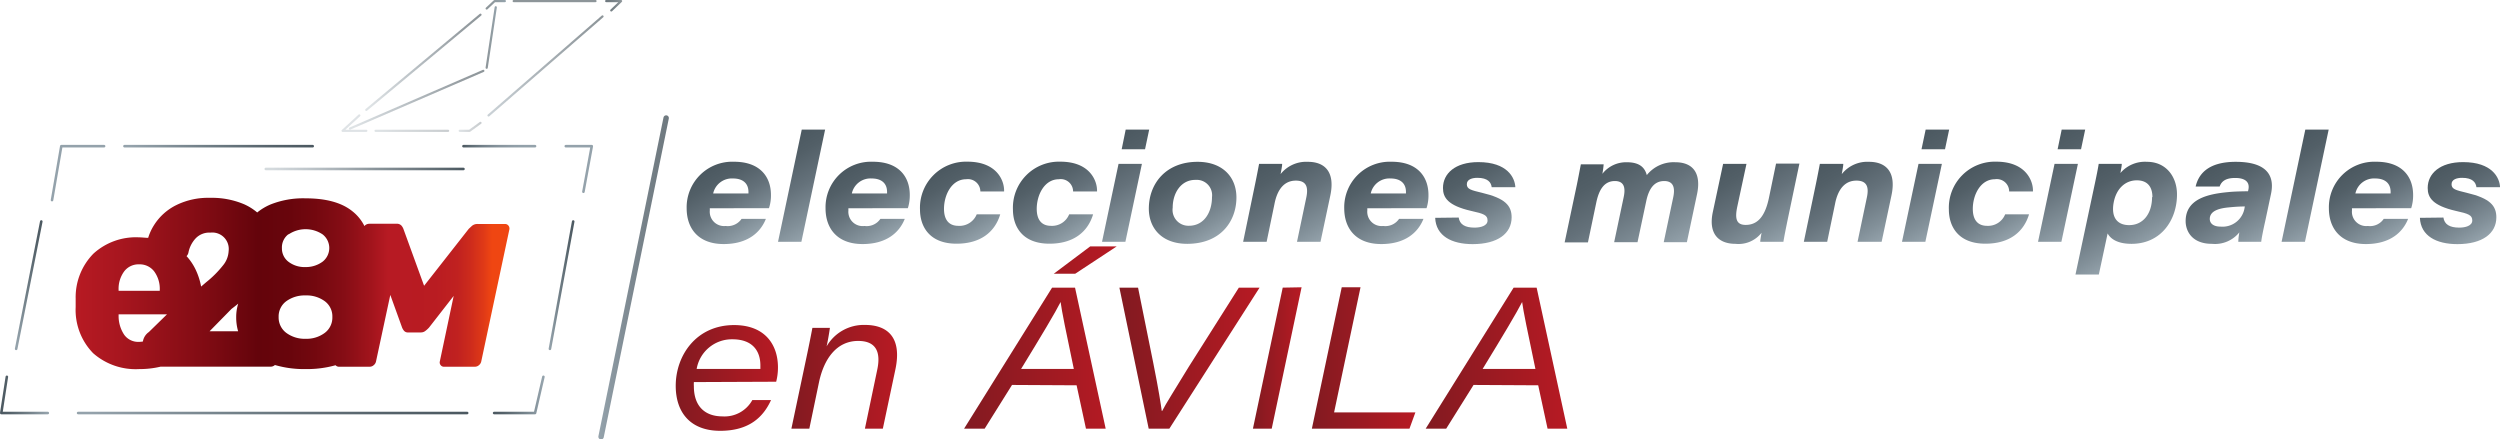 <svg xmlns="http://www.w3.org/2000/svg" xmlns:xlink="http://www.w3.org/1999/xlink" viewBox="0 0 349.92 61.51"><defs><style>.cls-1{fill:url(#Degradado_sin_nombre_30);}.cls-2{fill:url(#Degradado_sin_nombre_11);}.cls-3{fill:url(#Degradado_sin_nombre_11-2);}.cls-4{fill:url(#Degradado_sin_nombre_11-3);}.cls-5{fill:url(#Degradado_sin_nombre_11-4);}.cls-6{fill:url(#Degradado_sin_nombre_11-5);}.cls-7{fill:url(#Degradado_sin_nombre_11-6);}.cls-8{fill:url(#Degradado_sin_nombre_11-7);}.cls-9{fill:url(#Degradado_sin_nombre_11-8);}.cls-10{fill:url(#Degradado_sin_nombre_11-9);}.cls-11{fill:url(#Degradado_sin_nombre_11-10);}.cls-12{fill:url(#Degradado_sin_nombre_11-11);}.cls-13{fill:url(#Degradado_sin_nombre_11-12);}.cls-14{fill:url(#Degradado_sin_nombre_11-13);}.cls-15{fill:url(#Degradado_sin_nombre_11-14);}.cls-16{fill:url(#Degradado_sin_nombre_11-15);}.cls-17{fill:url(#Degradado_sin_nombre_11-16);}.cls-18{fill:url(#Degradado_sin_nombre_11-17);}.cls-19{fill:url(#Degradado_sin_nombre_11-18);}.cls-20{fill:url(#Degradado_sin_nombre_11-19);}.cls-21{fill:url(#Degradado_sin_nombre_11-20);}.cls-22{fill:url(#Degradado_sin_nombre_11-21);}.cls-23,.cls-24,.cls-25,.cls-26,.cls-27,.cls-28,.cls-29,.cls-30,.cls-31,.cls-32,.cls-33,.cls-34,.cls-35,.cls-36,.cls-37,.cls-38,.cls-39,.cls-40,.cls-41,.cls-42,.cls-43{fill:none;stroke-linecap:round;}.cls-23{stroke-miterlimit:10;stroke-width:0.76px;stroke:url(#Degradado_sin_nombre_82);}.cls-24,.cls-25,.cls-26,.cls-27,.cls-28,.cls-29,.cls-30,.cls-31,.cls-32,.cls-33,.cls-34,.cls-35,.cls-36,.cls-37,.cls-38,.cls-39,.cls-40,.cls-41,.cls-42,.cls-43{stroke-linejoin:round;}.cls-24,.cls-25,.cls-26,.cls-27,.cls-28,.cls-29,.cls-30,.cls-31,.cls-32,.cls-33{stroke-width:0.36px;}.cls-24{stroke:url(#Degradado_sin_nombre_50);}.cls-25{stroke:url(#Degradado_sin_nombre_40);}.cls-26{stroke:url(#Degradado_sin_nombre_45);}.cls-27{stroke:url(#Degradado_sin_nombre_44);}.cls-28{stroke:url(#Degradado_sin_nombre_40-2);}.cls-29{stroke:url(#Degradado_sin_nombre_40-3);}.cls-30{stroke:url(#Degradado_sin_nombre_40-4);}.cls-31{stroke:url(#Degradado_sin_nombre_40-5);}.cls-32{stroke:url(#Degradado_sin_nombre_40-6);}.cls-33{stroke:url(#Degradado_sin_nombre_47);}.cls-34,.cls-35,.cls-36,.cls-37,.cls-38,.cls-39,.cls-40,.cls-41,.cls-42,.cls-43{stroke-width:0.31px;}.cls-34{stroke:url(#Degradado_sin_nombre_72);}.cls-35{stroke:url(#Degradado_sin_nombre_74);}.cls-36{stroke:url(#Degradado_sin_nombre_76);}.cls-37{stroke:url(#Degradado_sin_nombre_60);}.cls-38{stroke:url(#Degradado_sin_nombre_35);}.cls-39{stroke:url(#Degradado_sin_nombre_29);}.cls-40{stroke:url(#Degradado_sin_nombre_10);}.cls-41{stroke:url(#Degradado_sin_nombre_57);}.cls-42{stroke:url(#Degradado_sin_nombre_52);}.cls-43{stroke:url(#Degradado_sin_nombre_54);}.cls-44{fill:url(#Degradado_sin_nombre_6);}.cls-45{fill:url(#Degradado_sin_nombre_6-2);}.cls-46{fill:url(#Degradado_sin_nombre_6-3);}.cls-47{fill:url(#Degradado_sin_nombre_6-4);}.cls-48{fill:url(#Degradado_sin_nombre_6-5);}.cls-49{fill:url(#Degradado_sin_nombre_6-6);}.cls-50{fill:url(#Degradado_sin_nombre_6-7);}</style><linearGradient id="Degradado_sin_nombre_30" x1="10.61" y1="39.68" x2="71.28" y2="39.68" gradientUnits="userSpaceOnUse"><stop offset="0" stop-color="#b71a23"/><stop offset="0.1" stop-color="#a8161f"/><stop offset="0.3" stop-color="#800b13"/><stop offset="0.42" stop-color="#64040b"/><stop offset="0.49" stop-color="#68050c"/><stop offset="0.55" stop-color="#73080f"/><stop offset="0.62" stop-color="#860d15"/><stop offset="0.68" stop-color="#a1141c"/><stop offset="0.72" stop-color="#b71a23"/><stop offset="0.83" stop-color="#b91c22"/><stop offset="0.88" stop-color="#c02120"/><stop offset="0.91" stop-color="#cd2b1c"/><stop offset="0.94" stop-color="#df3917"/><stop offset="0.96" stop-color="#ef4612"/></linearGradient><linearGradient id="Degradado_sin_nombre_11" x1="99.25" y1="23.52" x2="104.89" y2="33.29" gradientUnits="userSpaceOnUse"><stop offset="0" stop-color="#4b5860"/><stop offset="0.2" stop-color="#525f67"/><stop offset="0.49" stop-color="#64717a"/><stop offset="0.83" stop-color="#829099"/><stop offset="1" stop-color="#94a2ab"/></linearGradient><linearGradient id="Degradado_sin_nombre_11-2" x1="108.8" y1="20.11" x2="115.59" y2="31.87" xlink:href="#Degradado_sin_nombre_11"/><linearGradient id="Degradado_sin_nombre_11-3" x1="118.64" y1="23.52" x2="124.28" y2="33.29" xlink:href="#Degradado_sin_nombre_11"/><linearGradient id="Degradado_sin_nombre_11-4" x1="131.96" y1="23.53" x2="137.57" y2="33.26" xlink:href="#Degradado_sin_nombre_11"/><linearGradient id="Degradado_sin_nombre_11-5" x1="144.9" y1="23.53" x2="150.52" y2="33.26" xlink:href="#Degradado_sin_nombre_11"/><linearGradient id="Degradado_sin_nombre_11-6" x1="154.14" y1="20.1" x2="160.93" y2="31.87" xlink:href="#Degradado_sin_nombre_11"/><linearGradient id="Degradado_sin_nombre_11-7" x1="164.07" y1="23.46" x2="169.78" y2="33.34" xlink:href="#Degradado_sin_nombre_11"/><linearGradient id="Degradado_sin_nombre_11-8" x1="176.44" y1="22.82" x2="183.31" y2="34.72" xlink:href="#Degradado_sin_nombre_11"/><linearGradient id="Degradado_sin_nombre_11-9" x1="191.27" y1="23.52" x2="196.91" y2="33.29" xlink:href="#Degradado_sin_nombre_11"/><linearGradient id="Degradado_sin_nombre_11-10" x1="203.64" y1="23.41" x2="209.48" y2="33.54" xlink:href="#Degradado_sin_nombre_11"/><linearGradient id="Degradado_sin_nombre_11-11" x1="223.84" y1="21.46" x2="232.27" y2="36.06" xlink:href="#Degradado_sin_nombre_11"/><linearGradient id="Degradado_sin_nombre_11-12" x1="242.62" y1="22.11" x2="249.45" y2="33.93" xlink:href="#Degradado_sin_nombre_11"/><linearGradient id="Degradado_sin_nombre_11-13" x1="254.93" y1="22.82" x2="261.8" y2="34.72" xlink:href="#Degradado_sin_nombre_11"/><linearGradient id="Degradado_sin_nombre_11-14" x1="266.12" y1="20.1" x2="272.91" y2="31.87" xlink:href="#Degradado_sin_nombre_11"/><linearGradient id="Degradado_sin_nombre_11-15" x1="275.91" y1="23.53" x2="281.53" y2="33.26" xlink:href="#Degradado_sin_nombre_11"/><linearGradient id="Degradado_sin_nombre_11-16" x1="285.15" y1="20.1" x2="291.94" y2="31.87" xlink:href="#Degradado_sin_nombre_11"/><linearGradient id="Degradado_sin_nombre_11-17" x1="292.63" y1="23.57" x2="299.34" y2="35.19" xlink:href="#Degradado_sin_nombre_11"/><linearGradient id="Degradado_sin_nombre_11-18" x1="309.11" y1="23.53" x2="315.42" y2="34.46" xlink:href="#Degradado_sin_nombre_11"/><linearGradient id="Degradado_sin_nombre_11-19" x1="319.25" y1="20.11" x2="326.04" y2="31.87" xlink:href="#Degradado_sin_nombre_11"/><linearGradient id="Degradado_sin_nombre_11-20" x1="329.09" y1="23.52" x2="334.73" y2="33.29" xlink:href="#Degradado_sin_nombre_11"/><linearGradient id="Degradado_sin_nombre_11-21" x1="341.46" y1="23.41" x2="347.3" y2="33.54" xlink:href="#Degradado_sin_nombre_11"/><linearGradient id="Degradado_sin_nombre_82" x1="93.62" y1="38.82" x2="83.74" y2="38.82" gradientUnits="userSpaceOnUse"><stop offset="0" stop-color="#4b5860" stop-opacity="0.8"/><stop offset="0.18" stop-color="#536068" stop-opacity="0.82"/><stop offset="0.48" stop-color="#69767f" stop-opacity="0.88"/><stop offset="0.88" stop-color="#8c9aa3" stop-opacity="0.98"/><stop offset="0.96" stop-color="#94a2ab"/></linearGradient><linearGradient id="Degradado_sin_nombre_50" x1="7.1" y1="24.23" x2="14.75" y2="24.23" gradientUnits="userSpaceOnUse"><stop offset="0" stop-color="#94a2ab"/><stop offset="0.96" stop-color="#94a2ab"/></linearGradient><linearGradient id="Degradado_sin_nombre_40" x1="43.95" y1="20.46" x2="17.24" y2="20.46" gradientUnits="userSpaceOnUse"><stop offset="0" stop-color="#4b5860"/><stop offset="0.21" stop-color="#55626a"/><stop offset="0.57" stop-color="#707e86"/><stop offset="0.96" stop-color="#94a2ab"/></linearGradient><linearGradient id="Degradado_sin_nombre_45" x1="64.69" y1="20.46" x2="75.07" y2="20.46" gradientUnits="userSpaceOnUse"><stop offset="0" stop-color="#4b5860"/><stop offset="0.11" stop-color="#5d6b73"/><stop offset="0.3" stop-color="#75838c"/><stop offset="0.5" stop-color="#87949d"/><stop offset="0.71" stop-color="#919fa8"/><stop offset="0.96" stop-color="#94a2ab"/></linearGradient><linearGradient id="Degradado_sin_nombre_44" x1="79.01" y1="23.65" x2="83.01" y2="23.65" xlink:href="#Degradado_sin_nombre_50"/><linearGradient id="Degradado_sin_nombre_40-2" x1="80.41" y1="39.92" x2="76.8" y2="39.92" xlink:href="#Degradado_sin_nombre_40"/><linearGradient id="Degradado_sin_nombre_40-3" x1="68.99" y1="55.28" x2="76.24" y2="55.28" xlink:href="#Degradado_sin_nombre_40"/><linearGradient id="Degradado_sin_nombre_40-4" x1="45.05" y1="45.87" x2="31.26" y2="69.76" xlink:href="#Degradado_sin_nombre_40"/><linearGradient id="Degradado_sin_nombre_40-5" x1="0" y1="55.28" x2="6.86" y2="55.28" xlink:href="#Degradado_sin_nombre_40"/><linearGradient id="Degradado_sin_nombre_40-6" x1="4.02" y1="30.82" x2="4.02" y2="49.01" xlink:href="#Degradado_sin_nombre_40"/><linearGradient id="Degradado_sin_nombre_47" x1="65.05" y1="23.65" x2="37.02" y2="23.65" gradientUnits="userSpaceOnUse"><stop offset="0" stop-color="#4b5860"/><stop offset="0.45" stop-color="#67747c" stop-opacity="0.77"/><stop offset="0.96" stop-color="#94a2ab" stop-opacity="0.4"/></linearGradient><linearGradient id="Degradado_sin_nombre_72" x1="67.97" y1="0.67" x2="70.81" y2="0.67" gradientUnits="userSpaceOnUse"><stop offset="0" stop-color="#8d9599"/><stop offset="0.63" stop-color="#919da3"/><stop offset="0.96" stop-color="#94a2ab"/></linearGradient><linearGradient id="Degradado_sin_nombre_74" x1="83.5" y1="0.15" x2="71.74" y2="0.15" gradientUnits="userSpaceOnUse"><stop offset="0" stop-color="#8d9599"/><stop offset="0.96" stop-color="#8d9599"/></linearGradient><linearGradient id="Degradado_sin_nombre_76" x1="84.7" y1="0.8" x2="87.08" y2="0.8" gradientUnits="userSpaceOnUse"><stop offset="0" stop-color="#4b5860" stop-opacity="0.8"/><stop offset="0.2" stop-color="#546067" stop-opacity="0.83"/><stop offset="0.54" stop-color="#6a757b" stop-opacity="0.89"/><stop offset="0.96" stop-color="#8d9599"/></linearGradient><linearGradient id="Degradado_sin_nombre_60" x1="84.48" y1="9.23" x2="68.23" y2="9.23" gradientUnits="userSpaceOnUse"><stop offset="0" stop-color="#8d9599"/><stop offset="0.23" stop-color="#8e979c" stop-opacity="0.92"/><stop offset="0.62" stop-color="#919ca3" stop-opacity="0.72"/><stop offset="0.96" stop-color="#94a2ab" stop-opacity="0.5"/></linearGradient><linearGradient id="Degradado_sin_nombre_35" x1="67.41" y1="17.76" x2="64.2" y2="17.76" gradientUnits="userSpaceOnUse"><stop offset="0" stop-color="#4b5860" stop-opacity="0.3"/><stop offset="0.53" stop-color="#6d7a83" stop-opacity="0.3"/><stop offset="0.96" stop-color="#94a2ab" stop-opacity="0.3"/></linearGradient><linearGradient id="Degradado_sin_nombre_29" x1="62.87" y1="18.31" x2="52.42" y2="18.31" gradientUnits="userSpaceOnUse"><stop offset="0" stop-color="#4d5a62" stop-opacity="0.3"/><stop offset="0.68" stop-color="#7c8a92" stop-opacity="0.3"/><stop offset="0.96" stop-color="#94a2ab" stop-opacity="0.3"/></linearGradient><linearGradient id="Degradado_sin_nombre_10" x1="47.79" y1="17.24" x2="51.42" y2="17.24" gradientUnits="userSpaceOnUse"><stop offset="0" stop-color="#94a2ab" stop-opacity="0.3"/><stop offset="0.96" stop-color="#94a2ab" stop-opacity="0.3"/></linearGradient><linearGradient id="Degradado_sin_nombre_57" x1="67.41" y1="8.72" x2="51.11" y2="8.72" gradientUnits="userSpaceOnUse"><stop offset="0" stop-color="#8d9599"/><stop offset="0.17" stop-color="#8e969b" stop-opacity="0.93"/><stop offset="0.45" stop-color="#909aa0" stop-opacity="0.74"/><stop offset="0.83" stop-color="#93a0a8" stop-opacity="0.42"/><stop offset="0.96" stop-color="#94a2ab" stop-opacity="0.3"/></linearGradient><linearGradient id="Degradado_sin_nombre_52" x1="67.8" y1="13.95" x2="48.84" y2="13.95" xlink:href="#Degradado_sin_nombre_57"/><linearGradient id="Degradado_sin_nombre_54" x1="67.97" y1="5.25" x2="69.54" y2="5.25" xlink:href="#Degradado_sin_nombre_72"/><linearGradient id="Degradado_sin_nombre_6" x1="94.58" y1="52.92" x2="108.89" y2="52.92" gradientUnits="userSpaceOnUse"><stop offset="0" stop-color="#821a21"/><stop offset="1" stop-color="#b71a23"/></linearGradient><linearGradient id="Degradado_sin_nombre_6-2" x1="110.77" y1="52.73" x2="125.56" y2="52.73" xlink:href="#Degradado_sin_nombre_6"/><linearGradient id="Degradado_sin_nombre_6-3" x1="134.94" y1="47.22" x2="156.27" y2="47.22" xlink:href="#Degradado_sin_nombre_6"/><linearGradient id="Degradado_sin_nombre_6-4" x1="156.68" y1="50.08" x2="176.27" y2="50.08" xlink:href="#Degradado_sin_nombre_6"/><linearGradient id="Degradado_sin_nombre_6-5" x1="175.37" y1="50.08" x2="182.18" y2="50.08" xlink:href="#Degradado_sin_nombre_6"/><linearGradient id="Degradado_sin_nombre_6-6" x1="183.62" y1="50.08" x2="198.11" y2="50.08" xlink:href="#Degradado_sin_nombre_6"/><linearGradient id="Degradado_sin_nombre_6-7" x1="199.55" y1="50.08" x2="219.37" y2="50.08" xlink:href="#Degradado_sin_nombre_6"/></defs><g id="Capa_2" data-name="Capa 2"><g id="Capa_1-2" data-name="Capa 1"><path class="cls-1" d="M71.15,31.56a.59.59,0,0,0-.48-.21h-3.8a1.19,1.19,0,0,0-.83.28l-.43.4L59.36,40,56.45,32a1.65,1.65,0,0,0-.24-.4.86.86,0,0,0-.73-.28H51.69a.92.92,0,0,0-.58.21l-.1.11a6.09,6.09,0,0,0-1.66-2.05q-2.24-1.83-6.58-1.83a12.29,12.29,0,0,0-4.93.87A7.68,7.68,0,0,0,36,29.74a7.6,7.6,0,0,0-1.83-1.15,11.54,11.54,0,0,0-4.77-.9,10.1,10.1,0,0,0-4.69,1,7.72,7.72,0,0,0-3.15,2.82,7.17,7.17,0,0,0-.82,1.78c-.42,0-.85-.07-1.3-.07a8.82,8.82,0,0,0-6.35,2.27,8.69,8.69,0,0,0-2.5,6.28V43a8.67,8.67,0,0,0,2.45,6.44,9,9,0,0,0,6.44,2.22,12.75,12.75,0,0,0,3-.34H37.87a.87.87,0,0,0,.61-.23h0a14.66,14.66,0,0,0,4.29.57,14.86,14.86,0,0,0,4.2-.54.61.61,0,0,0,.49.21h4.28a.83.83,0,0,0,.57-.22.9.9,0,0,0,.32-.52l2-9.31,1.65,4.57a1.79,1.79,0,0,0,.27.45.7.7,0,0,0,.59.23h1.74a1,1,0,0,0,.68-.23,3.63,3.63,0,0,0,.49-.45l3.45-4.43-1.94,9.17a.59.59,0,0,0,.12.52.55.55,0,0,0,.48.22h4.31a.83.83,0,0,0,.57-.22.9.9,0,0,0,.32-.52l3.94-18.5A.64.64,0,0,0,71.15,31.56ZM49.33,39l0,.06,0,0Zm-8.94-6.19a4.26,4.26,0,0,1,4.77,0,2.42,2.42,0,0,1,0,3.81,3.92,3.92,0,0,1-2.39.76,3.71,3.71,0,0,1-2.38-.73,2.33,2.33,0,0,1-.93-1.92A2.31,2.31,0,0,1,40.39,32.77ZM16.6,40.6A4.13,4.13,0,0,1,17.37,38a2.51,2.51,0,0,1,2.09-1,2.55,2.55,0,0,1,2.13,1,4.13,4.13,0,0,1,.77,2.64v.06H16.6Zm2.86,7.25a2.41,2.41,0,0,1-2.08-1,4.72,4.72,0,0,1-.78-2.58V44h6.77l-2.54,2.48A2,2,0,0,0,20,47.8,3.27,3.27,0,0,1,19.46,47.85Zm8.69-7.74a9.57,9.57,0,0,0-.8-2.44,7.7,7.7,0,0,0-1.24-1.82,1,1,0,0,0,.26-.47,4.05,4.05,0,0,1,1-2,2.63,2.63,0,0,1,2.09-.82A2.3,2.3,0,0,1,32,35.15a3.39,3.39,0,0,1-.79,2,14.47,14.47,0,0,1-2.36,2.36Zm4.25,3.13c.33-.25.64-.49.94-.74a6.36,6.36,0,0,0-.28,1.87,7,7,0,0,0,.27,2h-4Zm13.06,3.35a4.25,4.25,0,0,1-2.69.83,4.32,4.32,0,0,1-2.7-.83A2.68,2.68,0,0,1,39,44.37a2.64,2.64,0,0,1,1.07-2.21,4.37,4.37,0,0,1,2.7-.81,4.3,4.3,0,0,1,2.69.81,2.63,2.63,0,0,1,1.06,2.21A2.67,2.67,0,0,1,45.46,46.59Z"/><path class="cls-2" d="M99.35,29.15v.31a2,2,0,0,0,2.21,2.17,2.35,2.35,0,0,0,2.24-1h3.4c-.73,1.86-2.5,3.53-5.9,3.53-3.62,0-5.19-2.25-5.19-5a6.38,6.38,0,0,1,6.65-6.52c3.6,0,5.15,2.1,5.15,4.65a5.59,5.59,0,0,1-.28,1.85Zm5.41-2.07s0-.13,0-.22c0-1.14-.72-1.88-2.18-1.88a2.68,2.68,0,0,0-2.76,2.1Z"/><path class="cls-3" d="M108.9,33.84l3.32-15.7h3.27l-3.32,15.7Z"/><path class="cls-4" d="M118.75,29.15a3,3,0,0,0,0,.31A2,2,0,0,0,121,31.63a2.32,2.32,0,0,0,2.23-1h3.41c-.73,1.86-2.5,3.53-5.9,3.53-3.62,0-5.19-2.25-5.19-5a6.37,6.37,0,0,1,6.65-6.52c3.6,0,5.14,2.1,5.14,4.65a5.84,5.84,0,0,1-.27,1.85Zm5.41-2.07v-.22c0-1.14-.71-1.88-2.17-1.88a2.67,2.67,0,0,0-2.76,2.1Z"/><path class="cls-5" d="M140,30c-.75,2.5-2.78,4.11-6.11,4.11-3.86,0-5.12-2.48-5.12-4.77a6.45,6.45,0,0,1,6.64-6.71c4.21,0,5.2,2.77,5.13,4.17h-3.32a1.74,1.74,0,0,0-2-1.71c-2,0-3.09,2.17-3.09,4.15,0,1.46.64,2.37,2,2.37A2.6,2.6,0,0,0,136.71,30Z"/><path class="cls-6" d="M153,30c-.75,2.5-2.78,4.11-6.1,4.11-3.87,0-5.12-2.48-5.12-4.77a6.44,6.44,0,0,1,6.64-6.71c4.2,0,5.19,2.77,5.13,4.17H150.2a1.73,1.73,0,0,0-2-1.71c-2,0-3.09,2.17-3.09,4.15,0,1.46.63,2.37,2,2.37A2.58,2.58,0,0,0,149.65,30Z"/><path class="cls-7" d="M156.56,22.94h3.27l-2.31,10.9h-3.27Zm1-4.8h3.29l-.58,2.75H157Z"/><path class="cls-8" d="M173.06,27.64c0,3.28-2.15,6.47-6.86,6.49-3.72,0-5.4-2.33-5.4-4.91,0-3.57,2.44-6.57,6.82-6.57C171.1,22.65,173.06,24.76,173.06,27.64Zm-8.92,1.43a2.22,2.22,0,0,0,2.27,2.53c2.2,0,3.23-2,3.23-4a2.15,2.15,0,0,0-2.3-2.42C165.32,25.15,164.14,27,164.14,29.07Z"/><path class="cls-9" d="M175.69,25.69c.19-.92.38-1.9.54-2.75h3.23c0,.32-.14,1-.22,1.43a4.58,4.58,0,0,1,3.83-1.72c2.36,0,3.82,1.41,3.14,4.68l-1.38,6.51h-3.29l1.31-6.24c.25-1.25.12-2.32-1.47-2.32s-2.6,1.18-3,3.3l-1.09,5.26H174Z"/><path class="cls-10" d="M191.38,29.15c0,.06,0,.23,0,.31a2,2,0,0,0,2.22,2.17,2.32,2.32,0,0,0,2.23-1h3.41c-.73,1.86-2.5,3.53-5.9,3.53-3.62,0-5.19-2.25-5.19-5a6.38,6.38,0,0,1,6.65-6.52c3.6,0,5.14,2.1,5.14,4.65a5.84,5.84,0,0,1-.27,1.85Zm5.41-2.07v-.22c0-1.14-.71-1.88-2.17-1.88a2.67,2.67,0,0,0-2.76,2.1Z"/><path class="cls-11" d="M204.17,30.45c.14.95.86,1.41,2.22,1.41.85,0,1.82-.25,1.82-1s-.53-.95-2.3-1.34c-3.26-.75-3.94-1.87-3.94-3.21,0-2,1.69-3.62,4.95-3.62,4.08,0,5.12,2.2,5.18,3.51h-3.31c-.08-.66-.53-1.31-2-1.31-.7,0-1.48.2-1.48.89s.55.83,2.14,1.21c3.22.76,4.13,1.79,4.13,3.43,0,2.25-1.94,3.75-5.45,3.75-2.95,0-5.14-1.15-5.25-3.68Z"/><path class="cls-12" d="M220.68,26c.21-1,.43-2.19.59-3h3.19a12.19,12.19,0,0,1-.18,1.33,4.22,4.22,0,0,1,3.43-1.62c1.9,0,2.53.85,2.79,1.8a4.8,4.8,0,0,1,4-1.8c2.53,0,3.68,1.62,3,4.61l-1.39,6.58h-3.24l1.32-6.24c.22-1,.27-2.32-1.25-2.32-1.36,0-2.14,1-2.52,2.82l-1.22,5.74h-3.27l1.32-6.24c.22-1,.31-2.32-1.22-2.32s-2.24,1.28-2.6,3l-1.17,5.59H219Z"/><path class="cls-13" d="M250.18,30.92c-.2,1-.41,2-.56,2.92h-3.24c0-.27.1-.77.18-1.26a4.08,4.08,0,0,1-3.65,1.55c-2.3,0-3.83-1.34-3.17-4.45l1.44-6.74h3.27l-1.29,6c-.34,1.62-.16,2.54,1.18,2.54,1.9,0,2.78-1.56,3.25-3.76l1-4.82h3.27Z"/><path class="cls-14" d="M254.18,25.69c.19-.92.38-1.9.54-2.75H258c0,.32-.14,1-.21,1.43a4.56,4.56,0,0,1,3.82-1.72c2.36,0,3.83,1.41,3.14,4.68l-1.38,6.51H260l1.31-6.24c.26-1.25.12-2.32-1.47-2.32s-2.6,1.18-3,3.3l-1.09,5.26h-3.27Z"/><path class="cls-15" d="M268.53,22.94h3.27l-2.31,10.9h-3.27Zm1-4.8h3.29l-.58,2.75h-3.29Z"/><path class="cls-16" d="M284,30c-.75,2.5-2.78,4.11-6.1,4.11-3.87,0-5.12-2.48-5.12-4.77a6.44,6.44,0,0,1,6.64-6.71c4.2,0,5.19,2.77,5.13,4.17h-3.33a1.73,1.73,0,0,0-2-1.71c-2,0-3.09,2.17-3.09,4.15,0,1.46.63,2.37,2,2.37A2.58,2.58,0,0,0,280.66,30Z"/><path class="cls-17" d="M287.57,22.94h3.27l-2.31,10.9h-3.27Zm1-4.8h3.29l-.58,2.75H288Z"/><path class="cls-18" d="M295,32.67l-1.23,5.76h-3.27l2.63-12.34c.32-1.49.54-2.6.62-3.15h3.23c0,.25-.08.66-.19,1.28a4.51,4.51,0,0,1,3.73-1.57c2.65,0,4.19,2.07,4.19,4.57,0,3.57-2.23,6.91-6.36,6.91C296.29,34.13,295.36,33.36,295,32.67Zm6.27-5.08c0-1.34-.61-2.35-2.19-2.35s-2.88,1.14-3.24,3.15.48,3.12,2.17,3.12C300.06,31.51,301.22,29.79,301.22,27.59Z"/><path class="cls-19" d="M317.07,30.9c-.33,1.47-.52,2.47-.57,2.94h-3.21a8.34,8.34,0,0,1,.15-1.32,4.37,4.37,0,0,1-3.83,1.61c-2.83,0-3.69-1.81-3.69-3.18,0-3.14,3.19-3.8,5.94-4.06.85-.09,2-.11,2.79-.12l.05-.22c.2-.89-.23-1.64-1.84-1.64-1.27,0-1.91.42-2.18,1.2h-3.36c.37-1.59,1.58-3.46,5.61-3.46,4.79,0,5.41,2.33,4.93,4.53Zm-2.86-2c-.8,0-1.58.06-2.27.13-1.15.11-2.64.41-2.64,1.61,0,.63.5,1.08,1.53,1.08a3.12,3.12,0,0,0,3.35-2.7Z"/><path class="cls-20" d="M319.35,33.84l3.32-15.7h3.27l-3.32,15.7Z"/><path class="cls-21" d="M329.2,29.15c0,.06,0,.23,0,.31a2,2,0,0,0,2.22,2.17,2.32,2.32,0,0,0,2.23-1h3.41c-.73,1.86-2.5,3.53-5.9,3.53-3.62,0-5.19-2.25-5.19-5a6.37,6.37,0,0,1,6.65-6.52c3.6,0,5.14,2.1,5.14,4.65a5.84,5.84,0,0,1-.27,1.85Zm5.41-2.07v-.22c0-1.14-.71-1.88-2.17-1.88a2.67,2.67,0,0,0-2.76,2.1Z"/><path class="cls-22" d="M342,30.45c.14.95.86,1.41,2.22,1.41.85,0,1.82-.25,1.82-1s-.53-.95-2.3-1.34c-3.26-.75-3.94-1.87-3.94-3.21,0-2,1.69-3.62,4.95-3.62,4.08,0,5.12,2.2,5.18,3.51h-3.31c-.08-.66-.53-1.31-2-1.31-.7,0-1.48.2-1.48.89s.55.83,2.14,1.21c3.22.76,4.13,1.79,4.13,3.43,0,2.25-1.94,3.75-5.45,3.75-2.95,0-5.14-1.15-5.25-3.68Z"/><line class="cls-23" x1="93.24" y1="16.52" x2="84.13" y2="61.13"/><polyline class="cls-24" points="7.28 28.01 8.58 20.46 14.57 20.46"/><line class="cls-25" x1="17.42" y1="20.46" x2="43.77" y2="20.46"/><line class="cls-26" x1="64.87" y1="20.46" x2="74.89" y2="20.46"/><polyline class="cls-27" points="79.19 20.46 82.83 20.46 81.66 26.84"/><line class="cls-28" x1="80.23" y1="31" x2="76.97" y2="48.83"/><polyline class="cls-29" points="76.06 52.74 74.89 57.81 69.16 57.81"/><line class="cls-30" x1="65.39" y1="57.81" x2="10.93" y2="57.81"/><polyline class="cls-31" points="6.69 57.81 0.18 57.81 0.96 52.74"/><line class="cls-32" x1="5.78" y1="31" x2="2.26" y2="48.83"/><line class="cls-33" x1="37.2" y1="23.65" x2="64.87" y2="23.65"/><polyline class="cls-34" points="68.12 1.19 69.23 0.15 70.66 0.15"/><line class="cls-35" x1="71.9" y1="0.15" x2="83.35" y2="0.15"/><polyline class="cls-36" points="84.85 0.15 86.93 0.15 85.56 1.46"/><line class="cls-37" x1="84.33" y1="2.3" x2="68.38" y2="16.16"/><polyline class="cls-38" points="67.25 17.2 65.72 18.31 64.35 18.31"/><line class="cls-39" x1="62.72" y1="18.31" x2="52.57" y2="18.31"/><polyline class="cls-40" points="51.27 18.31 47.95 18.31 50.29 16.16"/><line class="cls-41" x1="51.27" y1="15.38" x2="67.25" y2="2.06"/><line class="cls-42" x1="67.65" y1="9.92" x2="48.99" y2="17.99"/><line class="cls-43" x1="68.12" y1="9.48" x2="69.39" y2="1.02"/><path class="cls-44" d="M97.12,53.48a4.83,4.83,0,0,0,0,.59c0,2.74,1.5,4.21,4,4.21A4.44,4.44,0,0,0,105.3,56h2.62c-1.06,2.32-3,4.3-7.12,4.3S94.58,57.78,94.58,54c0-4.23,2.86-8.5,8.17-8.5,4.31,0,6.14,2.73,6.14,5.93a8,8,0,0,1-.25,2Zm9.31-1.84s0-.24,0-.49c0-1.93-1-3.66-3.92-3.66a5,5,0,0,0-5,4.15Z"/><path class="cls-45" d="M113,49.44c.25-1.19.52-2.54.71-3.55h2.45c-.11.79-.28,1.76-.46,2.59a6,6,0,0,1,5.37-3c3.11,0,5.21,1.7,4.26,6.21L123.57,60h-2.51l1.72-8.22c.5-2.31,0-4.06-2.66-4.06-3,0-4.79,2.47-5.49,5.8L113.28,60h-2.51Z"/><path class="cls-46" d="M141.65,53.88,137.82,60h-2.88l12.32-19.74h3.21L154.76,60H152l-1.31-6.07Zm8.65-2.24c-1.12-5.33-1.68-8.06-1.85-9.37h0c-.69,1.39-2.69,4.73-5.53,9.37Zm6-17.15-5.8,3.82h-3l5.09-3.82Z"/><path class="cls-47" d="M160.78,60l-4.1-19.74h2.61l2.13,10.54c.78,3.89,1.05,5.73,1.19,6.72h.06c.5-1,1.75-2.94,3.73-6.2l7-11.06h2.9L163.67,60Z"/><path class="cls-48" d="M182.18,40.21,178,60h-2.63l4.17-19.74Z"/><path class="cls-49" d="M187.8,40.21h2.63l-3.7,17.51h11.38L197.28,60H183.62Z"/><path class="cls-50" d="M206.25,53.88,202.42,60h-2.87l12.31-19.74h3.22L219.37,60h-2.76l-1.31-6.07Zm8.66-2.24c-1.12-5.33-1.69-8.06-1.86-9.37h0c-.7,1.39-2.69,4.73-5.53,9.37Z"/></g></g></svg>